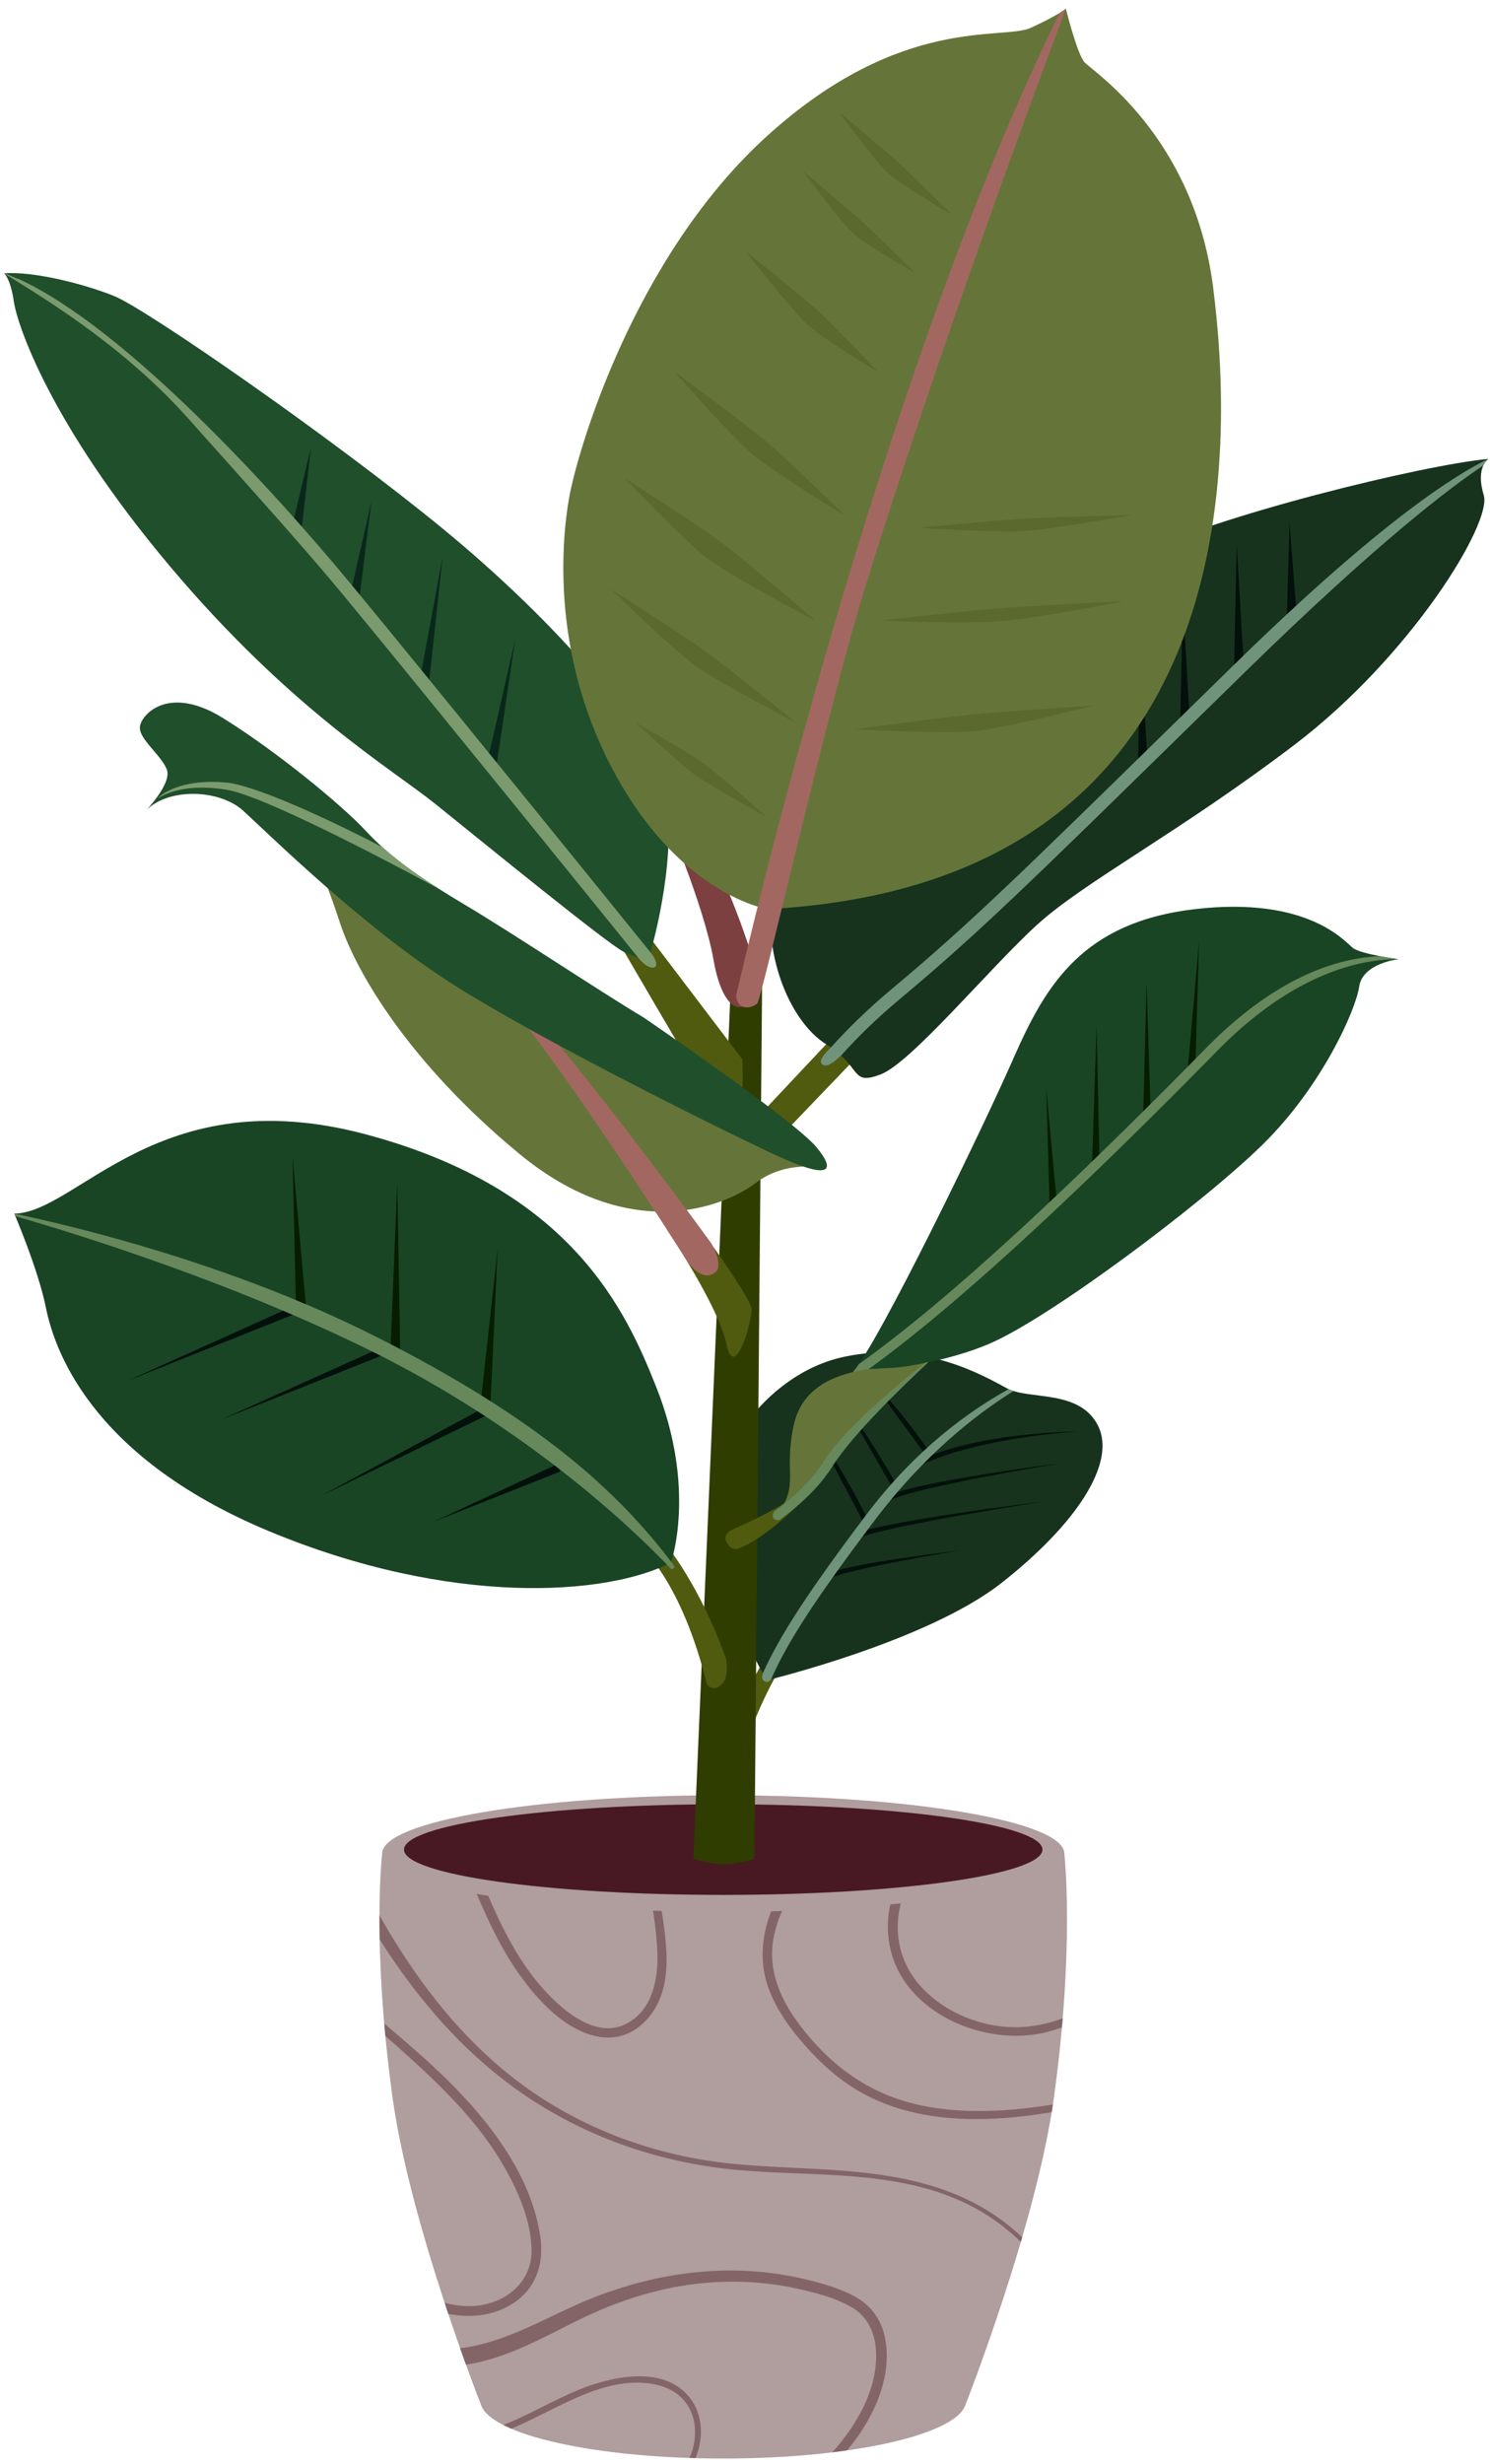 <svg xmlns="http://www.w3.org/2000/svg" width="144" height="238" fill="none"><path fill="#B09D9D" d="m36.93 179.042 4.045-1.24 28.92 3.173 28.922-3.173 4.044 1.24s1.029 8.877-1.011 23.598c-1.707 12.318-8.546 29.651-8.552 29.668-.987 2.893-11.083 5.168-23.401 5.168-12.317 0-22.412-2.274-23.401-5.167 0 0-6.846-17.345-8.553-29.669-2.04-14.722-1.012-23.598-1.012-23.598Z"/><path fill="#836568" d="M49.896 233.705c2.014-.913 3.946-1.998 5.99-2.848 3.332-1.385 8.762-2.537 11.086 1.197.994 1.597.956 3.673.246 5.381-.195-.005-.385-.014-.579-.02.732-1.646.772-3.692-.268-5.208-1.203-1.754-3.514-2.179-5.5-2.036-2.2.159-4.287.997-6.258 1.936-1.73.823-3.42 1.724-5.177 2.489a13.55 13.55 0 0 1-.792-.365c.421-.168.84-.339 1.252-.526Z"/><path fill="#836568" d="M44.669 226.792c3.79-.5 7.206-2.415 10.63-3.982 6.946-3.178 14.689-4.445 22.209-2.723 1.786.409 3.69.928 5.29 1.847 1.499.862 2.44 2.292 2.752 3.983.643 3.49-.896 7.058-2.93 9.819-.24.326-.5.635-.756.948-.47.067-.94.133-1.428.192.034-.038.072-.074.105-.112 2.282-2.596 4.24-5.938 4.128-9.505-.056-1.777-.74-3.435-2.314-4.369-1.562-.926-3.471-1.415-5.23-1.809-3.653-.818-7.458-.892-11.15-.296-3.704.598-7.17 1.863-10.516 3.534-3.254 1.625-6.526 3.437-10.157 4.045-.09.015-.18.021-.27.034-.178-.493-.368-1.023-.567-1.588.068-.008.136-.009.204-.018ZM60.016 196.651c-1.336.36-2.721.077-3.951-.497-2.336-1.09-4.224-3.177-5.72-5.227-1.476-2.026-2.626-4.269-3.647-6.553-.916-2.048-1.734-4.148-2.591-6.229l1.087.119c.255.626.507 1.251.759 1.875 1.819 4.497 3.742 9.16 7.203 12.67 1.815 1.84 4.703 4.059 7.392 2.66 2.712-1.411 3.135-4.749 2.955-7.485-.174-2.65-.673-5.276-1.323-7.855l.835.092a50.34 50.34 0 0 1 1.146 5.797c.38 2.867.592 6.09-1.231 8.543-.724.976-1.726 1.77-2.914 2.09ZM74.74 187.309c-.711 4.049 1.729 7.644 4.377 10.447 2.69 2.849 5.96 4.763 9.8 5.588 3.689.792 7.546.659 11.267.167a63.869 63.869 0 0 0 1.57-.228c-.037.244-.074.488-.114.736-6.687 1.127-14.052 1.207-19.787-2.765-1.67-1.156-3.135-2.588-4.446-4.132-1.24-1.46-2.346-3.052-3.046-4.845-1.463-3.751-.32-7.654 1.877-10.858.292-.426.6-.837.916-1.24l1.495-.164c-1.87 2.094-3.424 4.532-3.91 7.294Z"/><path fill="#836568" d="M98.814 196.627c-5.168.255-11.194-2.675-12.659-7.97-.975-3.524.19-6.993 2.36-9.725l1.415-.155c-1.622 1.691-2.78 3.769-3.099 6.256-.339 2.657.537 5.185 2.404 7.1 1.828 1.874 4.281 3.062 6.85 3.507 2.241.389 4.526.103 6.62-.688-.024.285-.054.589-.08.88a12.712 12.712 0 0 1-3.81.795ZM52.222 216.087c.371 2.605-.446 5.026-2.729 6.459-1.86 1.168-4.064 1.368-6.168.953-.117-.348-.234-.702-.353-1.063 1.352.354 2.751.454 4.128.097 2.458-.638 4.281-2.522 4.272-5.142-.009-2.641-1.149-5.374-2.398-7.655-1.279-2.336-2.91-4.457-4.71-6.415-2.187-2.38-4.599-4.526-7.019-6.664a125.15 125.15 0 0 1-.11-1.201c2.418 2.059 4.838 4.118 7.045 6.408 3.75 3.891 7.26 8.739 8.042 14.223ZM93.608 212.522a20.813 20.813 0 0 1 5.18 3.582l-.132.451a20.311 20.311 0 0 0-4.23-3.165c-6.855-3.843-15.14-3.126-22.699-3.748-7.55-.621-14.804-3.027-21.08-7.311-5.722-3.905-10.269-9.18-13.954-15-.016-.836-.022-1.612-.019-2.329 3.285 5.826 7.353 11.255 12.605 15.447 6.186 4.936 13.77 7.798 21.618 8.564 7.614.742 15.635.084 22.711 3.509Z"/><path fill="#B09D9D" d="M36.932 179.042c0 3.111 14.759 5.633 32.965 5.633 18.206 0 32.965-2.522 32.965-5.633s-14.76-5.633-32.965-5.633c-18.206 0-32.965 2.522-32.965 5.633Z"/><path fill="#481923" d="M39.044 178.656c0 2.417 13.813 4.377 30.851 4.377 17.038 0 30.851-1.96 30.851-4.377s-13.813-4.377-30.85-4.377c-17.039 0-30.852 1.959-30.852 4.377Z"/><path fill="#505B0F" d="M75.641 160.714s-3.536 5.824-3.952 10.036l-2.028-1.3s2.377-6.638 5.01-10.4c2.633-3.762.97 1.664.97 1.664Z"/><path fill="#17331D" d="M74.125 162.3s15.444-3.726 22.656-9.392c7.212-5.666 11.105-11.559 9.357-15.151-1.749-3.592-6.647-2.503-8.794-3.642-2.147-1.139-8.092-4.717-15.819-3.047-7.726 1.67-13.272 10.141-12.878 16.495.395 6.355 5.478 14.737 5.478 14.737Z"/><path fill="#03100B" d="M88.855 141.571c6.023-2.834 15.457-3.298 15.457-3.298-.115.012-9.546-.019-15.665 2.858l.207.44ZM85.726 145.044c2.545-1.42 16.937-3.723 16.937-3.723-.592.074-14.548 1.833-17.174 3.298l.237.425ZM82.76 148.647c2.205-1.155 18.192-3.627 18.192-3.627-.658.081-16.134 2-18.418 3.196l.225.431ZM80.162 152.463c2.158-.995 12.55-2.688 12.55-2.688-.428.049-10.526 1.219-12.754 2.246l.204.442ZM86.18 143.567l.441-.203c-.127-.277-3.655-6.265-5.096-7.878 0 0 4.623 8.015 4.654 8.081ZM89.333 140.364l.42-.245c-.124-.213-3.26-4.634-5.477-6.639 0 0 5.027 6.833 5.057 6.884ZM83.4 146.935l.452-.177c-.089-.229-2.237-4.624-5.176-8.744 0 0 4.702 8.866 4.723 8.921Z"/><path fill="#70937B" d="M83.712 146.324c4.836-6.416 10.01-10.061 13.783-12.153.184.098.244.119.465.189-3.67 2.283-8.683 6.197-13.47 12.549-5.778 7.665-8.356 11.663-9.97 15.292-.074.142-.34.299-.465.259-.504-.161-.426-.47-.329-.847 1.651-3.627 4.294-7.736 9.986-15.289Z"/><path fill="#303D00" d="M72.91 179.538s-1.28.507-2.957.507c-1.501 0-2.944-.507-2.944-.507l3.633-84.667h3.014l-.746 84.667Z"/><path fill="#505B0F" d="m80.971 99.667-11.533 12.275 1.705 2.317 12.09-12.603-2.262-1.989Z"/><path fill="#17331D" d="M143.852 44.326s-1.288.793-.456 3.497c.832 2.704-7.072 15.6-18.304 24.128s-20.28 13.208-24.856 17.368c-4.576 4.16-12.14 13.312-15.118 14.456-2.978 1.144-1.756-.728-5.279-2.912-3.523-2.184-6.33-8.94-5.083-15.182 1.248-6.242 26.865-27.882 34.707-31.874 7.842-3.992 28.189-8.922 34.389-9.481Z"/><path fill="#03100B" d="m124.368 59.495.955-.075-.702-8.921-.253 8.996ZM119.264 64.616l.956-.056-.702-11.981-.254 12.037ZM114.055 70.066l.956-.056-.702-11.981-.254 12.037ZM109.975 74.165l.956-.056-.702-11.981-.254 12.037Z"/><path fill="#70937B" d="M81.288 101.958c-.209.139-1.116 1.141-1.669.933-.764-.288.221-1.264.688-1.717 1.516-1.697 3.45-3.619 5.915-5.677 7.383-6.162 12.508-11.181 27.724-26.081l5.408-5.294c14.284-13.977 21.575-18.413 24.499-19.796 0 0-.27.181-.483.624-3.152 2.088-10.21 7.405-23.146 20.062l-5.407 5.294C99.575 85.232 94.441 90.26 87.02 96.453c-2.384 1.989-4.26 3.856-5.732 5.505Z"/><path fill="#505B0F" d="M59.469 90.45s7.54 13.035 10.167 17.132c2.625 4.097 2.105-5.263 2.105-5.263l-9.88-13-2.392 1.131Z"/><path fill="#204F2B" d="M62.864 91.988s2.418-8.115 1.589-14.526c-.829-6.411-11.029-17.675-21.682-26.413-10.653-8.738-28.646-21.218-31.766-22.466-3.12-1.248-7.904-2.392-10.608-2.184 0 0 .624.52.936 2.704.312 2.184 3.432 11.752 15.08 25.584 11.648 13.832 21.41 19.552 25.681 22.984 4.271 3.432 17.008 13.831 18.285 14.318 1.277.486 2.194 1.073 2.485-.001Z"/><path fill="#09281B" d="m41.422 66.343 1.35-12.536L40.47 66.24l.952.103ZM34.724 57.866l1.17-9.399-2.121 9.281.95.118ZM29.157 51.049l.886-7.8-1.837 7.692.951.108ZM47.983 73.996l1.794-12.168-2.742 12.029.948.139Z"/><path fill="#7B9B6F" d="M18.095 40.318C11.422 32.856 2.967 28.062.397 26.399c.238.016 1.152.519 1.404.546 10.428 4.791 24.771 20.585 32.186 29.557 7.591 9.183 25.007 30.704 28.876 35.487 1.285 1.568.115 2.14-1.195.502-4.297-5.312-21.199-26.193-28.64-35.196-3.572-4.322-9.325-10.706-14.933-16.977Z"/><path fill="#7C4040" d="m72.627 95.923.466-2.184s-2.982-10.608-7.458-16.224-1.512.858-1.512.858 3.9 8.97 4.836 14.352c.936 5.382 3.203 5.382 3.668 3.198Z"/><path fill="#657539" d="M74.185 87.811s-8.112-1.248-14.508-12.636c-6.396-11.388-5.46-22.615-4.68-27.063.78-4.448 6.24-23.324 19.188-35.024 12.948-11.7 22.724-9.16 25.428-10.4 2.704-1.24 3.397-1.846 3.397-1.846s1.075 4.342 1.803 5.174c.728.832 10.556 7.072 12.428 21.736 1.872 14.663 4.056 57.563-43.056 60.059Z"/><path fill="#A36761" d="M102.421 1.239c.428-.262.589-.398.589-.398-3.198 8.508-12.373 33.283-19.413 55.925-3.67 11.806-10.067 40.151-10.426 40.17 0 0-.663.581-1.424.289-.37-.143-.604-.62-.604-1.069 4.21-18.054 16.285-64.561 31.278-94.917Z"/><path fill="#5B682E" d="M94.205 70.625c2.909-.288 11.497-2.478 11.497-2.478s-8.856.581-11.731.866c-2.898.287-11.357 1.422-11.357 1.422s8.724.473 11.59.19ZM96.337 60.023c4.084-.289 12.286-1.966 12.286-1.966s-9.142.467-12.208.712c-2.81.224-11.296 1.161-11.296 1.161s7.266.373 11.218.093ZM98.86 51.307c2.649-.158 10.604-1.57 10.604-1.57s-8.016.211-10.683.374c-2.508.153-10.013.874-10.013.874s7.566.473 10.091.322ZM84.855 35.925s-4.235-4.454-5.737-5.834c-1.692-1.554-7.055-5.814-7.055-5.814s4.346 5.613 6.074 7.179c1.478 1.34 6.718 4.469 6.718 4.469ZM88.391 26.34s-3.582-3.577-4.807-4.692c-1.479-1.347-6.009-5.156-6.009-5.156s3.49 4.758 4.956 6.093c1.238 1.126 5.86 3.755 5.86 3.755ZM91.953 20.708s-3.808-3.8-5.132-5.008c-1.379-1.257-5.684-4.84-5.684-4.84s3.333 4.622 4.71 5.874c1.33 1.21 6.106 3.974 6.106 3.974ZM81.722 49.849s-5.634-5.489-7.641-7.187c-2.13-1.803-8.895-6.749-8.895-6.749s5.475 6.234 7.569 7.997c2.044 1.721 8.967 5.939 8.967 5.939ZM78.892 60.023s-6.863-5.903-9.283-7.703c-2.223-1.653-9.23-6.13-9.23-6.13s5.85 6.145 8.086 7.82c2.393 1.794 10.427 6.013 10.427 6.013ZM76.909 69.794s-6.417-5.215-8.652-6.826c-2.241-1.616-9.236-6.07-9.236-6.07s5.951 5.809 8.248 7.461c2.186 1.571 9.64 5.435 9.64 5.435ZM74.1 78.936s-4.47-4.035-6.097-5.204c-1.558-1.119-6.583-3.938-6.583-3.938s4.196 3.927 5.745 5.049c1.63 1.181 6.936 4.093 6.936 4.093Z"/><path fill="#505B0F" d="M62.026 149.558s3.84 3.199 6.294 13.142c0 0 .607.835 1.472-.036.67-.676.413-2.286.413-2.286s-2.105-6.64-6.441-11.969c-4.336-5.33-1.738 1.149-1.738 1.149Z"/><path fill="#194525" d="M1.38 117.226s2.307 5.38 3.04 9.015c.733 3.635 3.933 14.317 21.568 21.656 17.636 7.339 32.708 6.225 38.855 3.038 0 0 2.523-7.07-1.438-17.002-2.864-7.179-8.084-19.06-28.103-24.377-20.02-5.318-27.794 7.578-33.921 7.67Z"/><path fill="#061D00" d="m28.604 126.263-.333-14.579 1.296 14.556-.963.023ZM37.72 130.822l.671-16.563.291 16.601-.962-.038ZM46.436 135.686l1.656-15.032-.697 15.138-.959-.106Z"/><path fill="#03100B" d="m47.022 136.712-15.947 7.748 15.583-8.421.364.673ZM37.59 129.834l.313.699-16.53 6.591 16.216-7.29ZM28.515 126.092l.313.698-16.53 6.592 16.217-7.29ZM54.152 142.139l-12.299 4.869 11.976-5.563.323.694Z"/><path fill="#66885B" d="M65.127 151.206c-5.445-7.269-13.254-14.251-28.76-22.076-13.842-6.998-28.935-10.63-34.986-11.904l.106.251c6.019 1.732 20.65 6.262 34.229 12.942 14.867 7.314 24.905 16.706 29.085 21.068.247.202.444-.107.326-.281Z"/><path fill="#505B0F" d="m77.071 145.199-.095.328s-3.181 3.162-5.56 4.02c0 0-.704.397-1.212-.624-.387-.78.57-1.17.57-1.17s4.579-1.992 5.819-3.17c1.24-1.179.478.616.478.616Z"/><path fill="#194525" d="M82.425 132.532s7.282-.245 13.131-2.711c5.85-2.465 20.826-13.697 26.52-19.313 5.694-5.616 8.945-12.925 9.282-15.21.337-2.284 3.822-2.646 3.822-2.646s-3.666-.474-4.446-1.098c-.78-.624-4.368-4.992-15.21-3.744-10.842 1.248-14.43 7.254-17.55 14.352-3.119 7.098-13.08 27.591-15.549 30.37Z"/><path fill="#061D00" d="m115.52 103.161.364-12.22-1.082 12.199.718.021ZM110.486 107.582l.718-.023-.39-12.688-.328 12.711ZM105.546 112.453l.718-.015-.286-13.403-.432 13.418ZM101.439 116.495l.716-.065-1.04-11.336.324 11.401Z"/><path fill="#66885B" d="M116.566 101.23c6.879-7 12.873-8.712 16.799-8.87.966.183 1.815.293 1.815.293h-.003c-3.602-.024-10.078 1.261-17.544 8.857-14.682 14.939-25.873 25.137-33.969 30.945-.78.062-1.239.078-1.239.078a8.16 8.16 0 0 0 .578-.768c7.947-5.657 18.868-15.582 33.563-30.535Z"/><path fill="#657539" d="M76.68 137.782c.758-3.699 3.808-4.917 6.748-5.468 1.14-.144 2.18-.139 2.983-.2 1.18-.09 2.418-.34 3.267-.537l-1.141.953s-6.876 6.009-7.904 8.112c-1.028 2.103-5.46 5.564-5.46 5.564 2.08-2.86.572-3.848 1.508-8.424Z"/><path fill="#66885B" d="M74.892 145.935c1.6-1.16 3.483-2.802 4.737-4.794 2.01-3.191 7.202-7.46 9.805-9.508.11-.024.21-.048.307-.07-2.322 2.157-7.345 6.981-9.3 10.089-1.369 2.173-3.392 3.923-5.08 5.136 0 0-.426.176-.64-.195-.177-.306.171-.658.171-.658Z"/><path fill="#505B0F" d="M64.453 118.762s4.974 7.348 5.754 11.071c.78 3.723 2.496-2.205 2.418-3.414-.078-1.209-5.985-9.18-6.643-10.062-.658-.88-1.529 2.405-1.529 2.405Z"/><path fill="#657539" d="M79.84 112.831s-3.783-.879-6.8 1.428c-3.015 2.307-12.167 5.999-22.827-2.789-10.66-8.788-15.808-17.576-17.368-22.36-1.56-4.784-3.278-8.507-3.278-8.507s47.868 30.782 50.273 32.228Z"/><path fill="#A36761" d="M66.489 121.922s1.352 2.026 2.652.962c.853-.698-.403-2.795-.403-2.795-.68-.931-16.707-22.857-21.715-26.743l-.587.757c4.797 3.721 19.888 27.594 20.053 27.819Z"/><path fill="#204F2B" d="M62.173 98.262s14.561 9.932 16.719 12.532c2.157 2.6.909 3.001-3.693.889-4.602-2.111-23.556-11.471-32.058-17.009-8.502-5.538-17.318-14.261-19.656-16.38-2.338-2.119-7.54-2.262-9.62.26 0 0 2.782-2.808 2.262-4.212s-2.782-2.99-2.6-4.186c.182-1.196 2.808-4.03 8.008-.806 5.2 3.224 11.518 8.424 13.858 10.946 2.34 2.522 5.33 4.602 9.75 7.228 4.42 2.627 13.208 8.477 17.03 10.738Z"/><path fill="#7B9B6F" d="M21.873 75.591c2.778.253 10.018 3.588 15.11 6.256 1.429 1.282 3.086 2.499 5.111 3.801l-.018.033c-.16-.089-16.006-8.735-20.207-9.406-2.406-.385-4.857-.242-6.599.824.138-.215 2.027-1.924 6.603-1.508Z"/></svg>